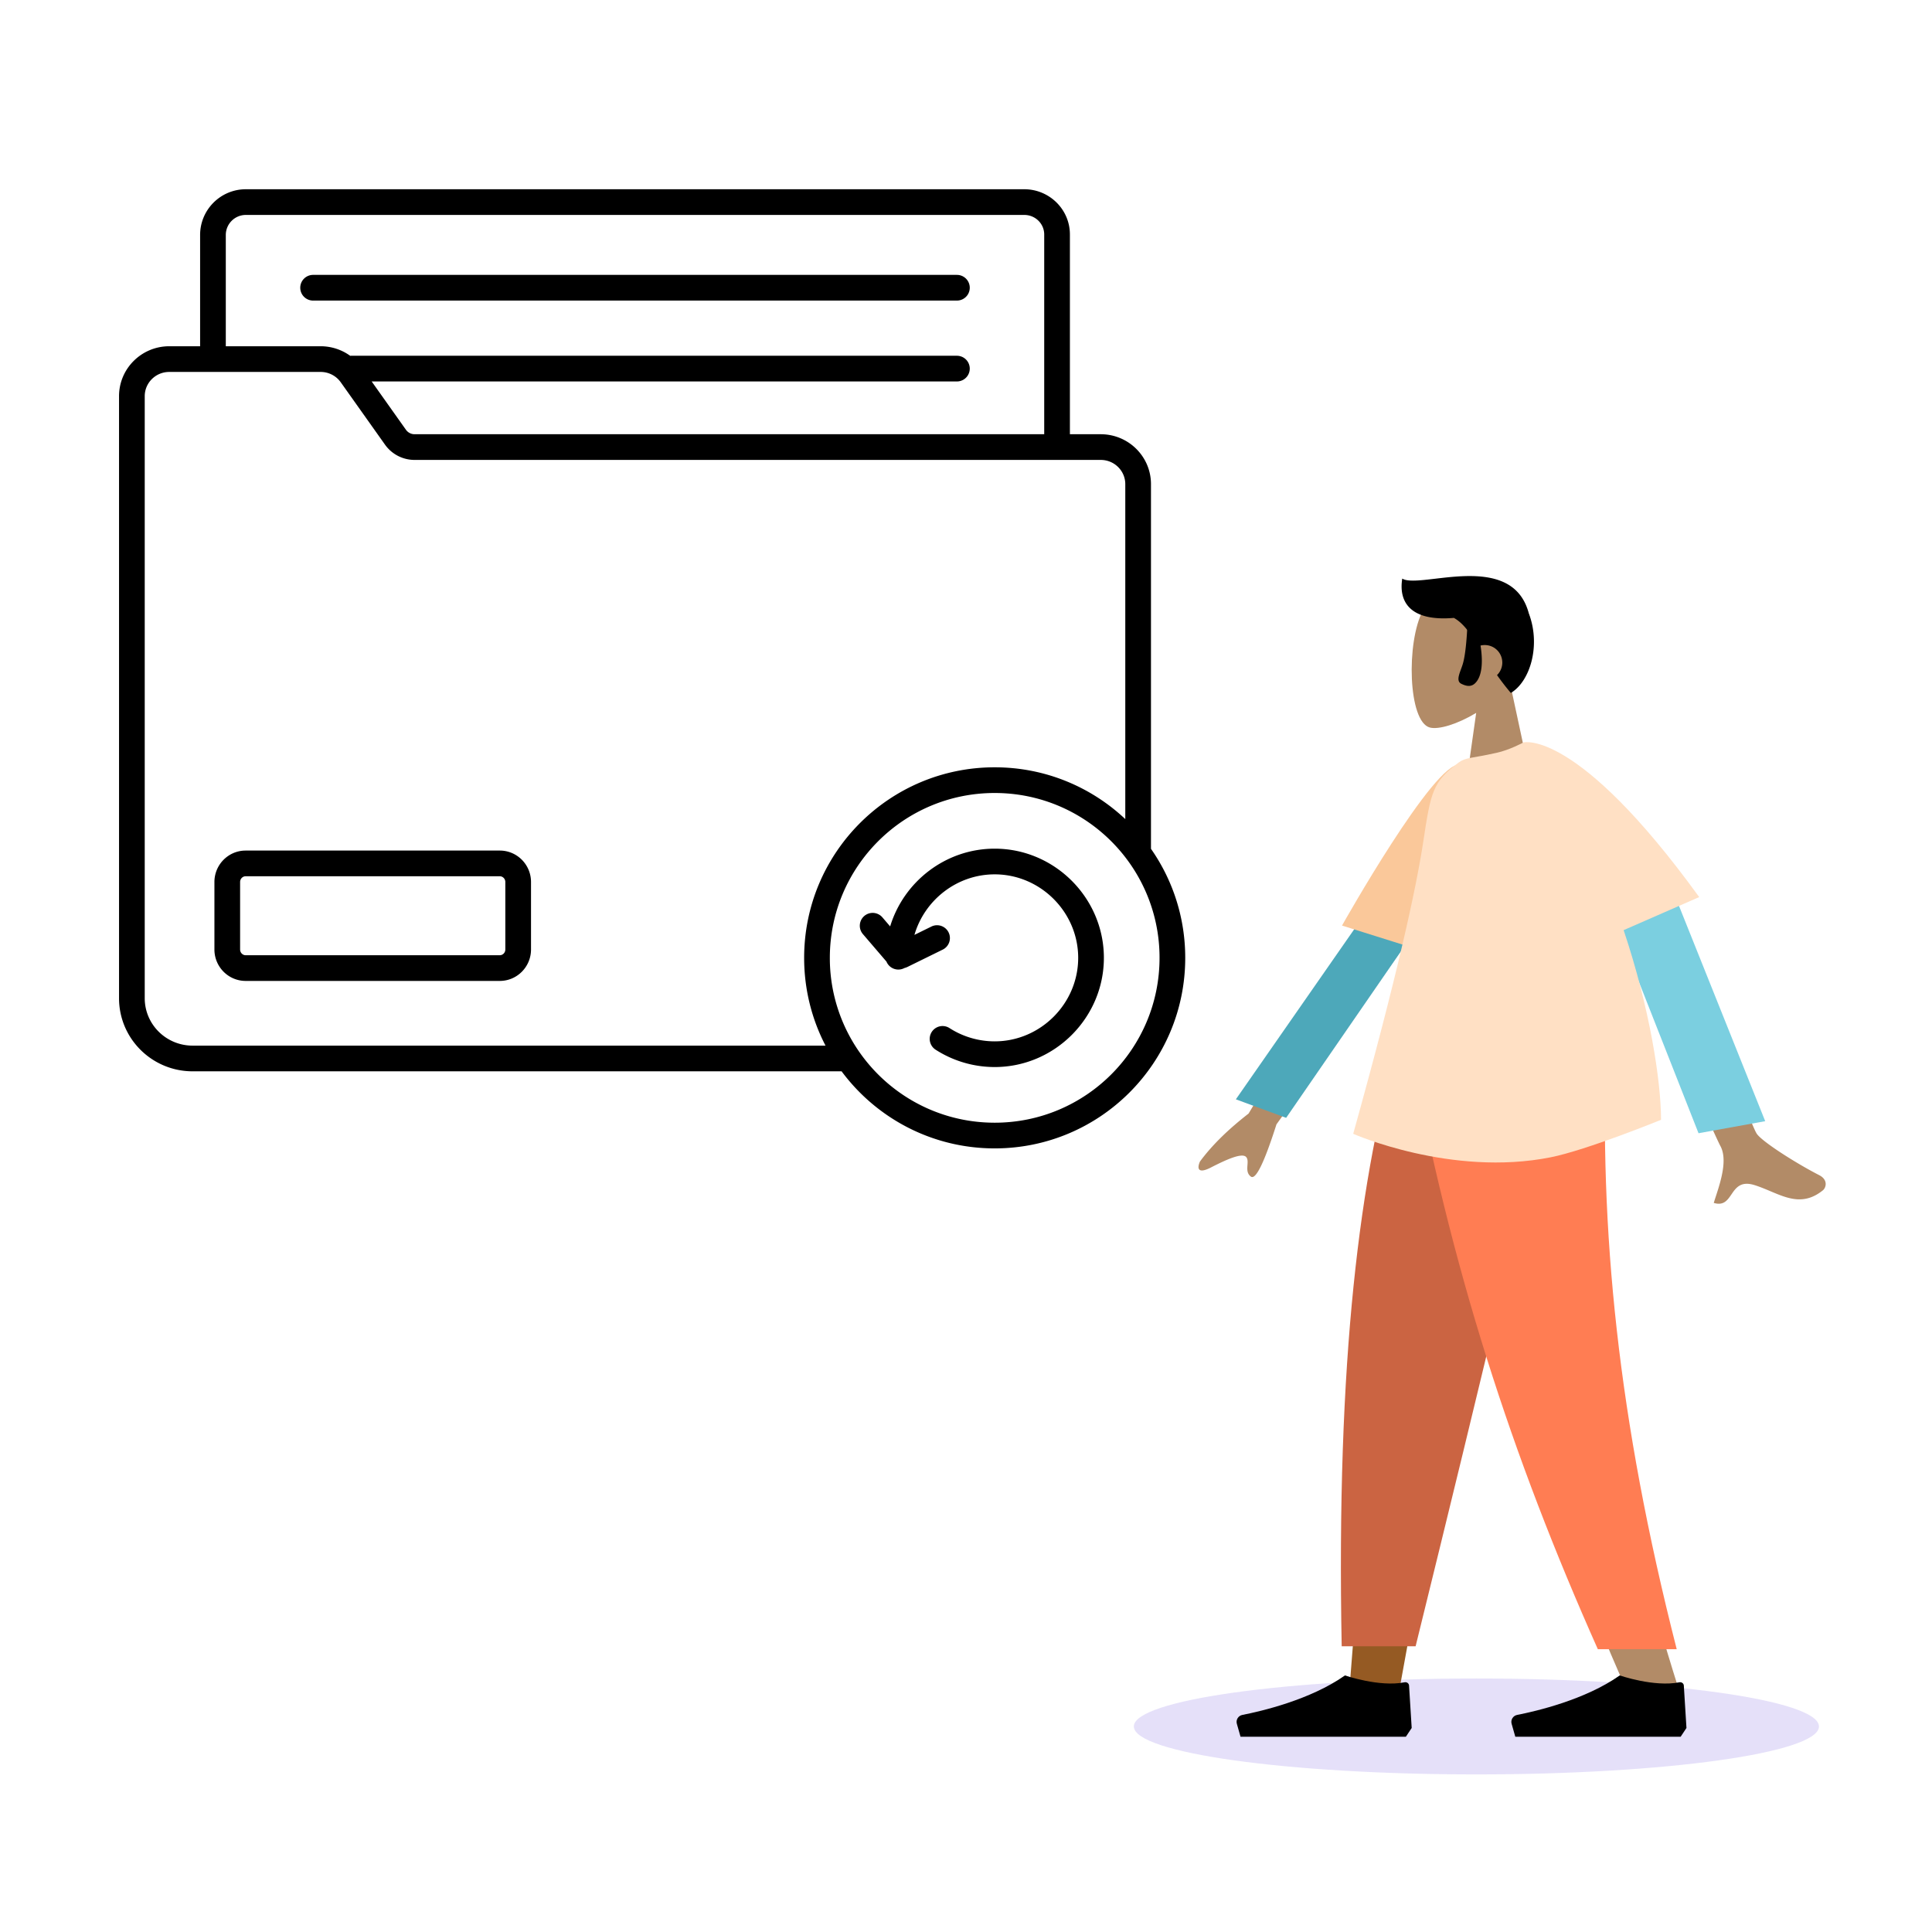 <svg xmlns="http://www.w3.org/2000/svg" width="564" height="564" fill="none"><path fill="#000" fill-rule="evenodd" d="M71.775 62.746a5.85 5.85 0 0 0-5.858 5.846v32.487h27.694c3.133 0 6.146.999 8.624 2.79q.15-.012.305-.012h176.807a3.75 3.75 0 0 1 0 7.5H108.5l10.012 14.112.001.002a3.09 3.09 0 0 0 2.521 1.293h183.799V68.455c0-3.11-2.566-5.709-5.823-5.709zm240.558 64.018V68.455c0-7.336-6.009-13.209-13.323-13.209H71.775c-7.38 0-13.358 5.974-13.358 13.346v32.487h-9.003c-8.071 0-14.664 6.493-14.664 14.574v175.755c0 11.815 9.649 21.338 21.486 21.338h189.448c10.136 13.653 26.381 22.5 44.691 22.5 30.721 0 55.625-24.904 55.625-55.625 0-11.837-3.697-22.81-10-31.828V141.338c0-8.081-6.593-14.574-14.664-14.574zM328.5 239.116v-97.778c0-3.88-3.176-7.074-7.164-7.074H121.034c-3.434 0-6.657-1.66-8.638-4.455l-.001-.001-12.922-18.212a7.19 7.19 0 0 0-5.862-3.017H49.414c-3.988 0-7.164 3.195-7.164 7.074v175.755c0 7.613 6.232 13.838 13.986 13.838h184.755c-3.987-7.669-6.241-16.384-6.241-25.625 0-30.721 24.904-55.625 55.625-55.625 14.755 0 28.168 5.745 38.125 15.12m-77.8 67.752a47.9 47.9 0 0 1-8.45-27.247c0-26.579 21.546-48.125 48.125-48.125 15.95 0 30.088 7.759 38.844 19.709a47.9 47.9 0 0 1 9.281 28.416c0 26.579-21.546 48.125-48.125 48.125-16.46 0-30.99-8.264-39.668-20.869zM87.653 83.996a3.75 3.75 0 0 1 3.75-3.75h187.944a3.75 3.75 0 0 1 0 7.5H91.403a3.75 3.75 0 0 1-3.75-3.75M258.78 280.712a3.75 3.75 0 0 0 5.246 1.88q.488-.124.953-.352l10.174-4.999a3.75 3.75 0 1 0-3.306-6.731l-4.899 2.406c2.944-10.147 12.385-17.67 23.424-17.67 13.359 0 24.378 11.019 24.378 24.375s-11.019 24.375-24.378 24.375c-4.678 0-9.26-1.344-13.188-3.872a3.75 3.75 0 0 0-4.059 6.307 31.9 31.9 0 0 0 17.247 5.065c17.5 0 31.878-14.376 31.878-31.875s-14.378-31.875-31.878-31.875c-14.316 0-26.541 9.619-30.515 22.697l-2.259-2.637a3.75 3.75 0 0 0-5.696 4.88zm-187.063-24.91c-.861 0-1.623.715-1.623 1.676v19.702c0 .962.762 1.677 1.623 1.677h74.177c.861 0 1.623-.715 1.623-1.677v-19.702c0-.961-.762-1.676-1.623-1.676zm-9.123 1.676c0-5.032 4.05-9.176 9.122-9.176h74.178c5.073 0 9.123 4.144 9.123 9.176v19.702c0 5.033-4.05 9.177-9.123 9.177H71.716c-5.073 0-9.122-4.144-9.122-9.177z" clip-rule="evenodd"/><path fill="#5232DB" d="M431 517.996c55.228 0 100-6.268 100-14s-44.772-14-100-14-100 6.268-100 14 44.772 14 100 14" opacity=".15"/><path fill="#B28B67" fill-rule="evenodd" d="M430.935 208.113c-5.526 3.326-10.955 4.933-13.504 4.277-6.391-1.645-6.978-24.991-2.033-34.195s30.366-13.215 31.647 5.02c.445 6.329-2.217 11.978-6.149 16.587l7.051 32.814h-20.48z" clip-rule="evenodd"/><path fill="#000" fill-rule="evenodd" d="M418.964 168.943c-4.425.52-8.056.947-9.611-.042-1.112 6.956 2.473 12.566 15.077 11.481 2.779 1.553 4.757 4.461 7.138 8.277a5.1 5.1 0 0 1 1.872-.353 5.116 5.116 0 0 1 5.12 5.113 5.1 5.1 0 0 1-1.542 3.658 78 78 0 0 0 4.033 5.214c5.713-3.423 8.782-14.001 5.243-23.239-3.416-12.922-17.381-11.28-27.33-10.109" clip-rule="evenodd"/><path fill="#000" fill-rule="evenodd" d="M430.769 182.9c-.89-.862-2.401-.255-2.469.982-.168 3.011-.524 7.388-1.246 9.859-.687 2.353-2.261 4.98-.46 5.871 1.717.85 3.281 1.055 4.603-.838 2.884-4.129.471-13.382-.067-15.278a1.34 1.34 0 0 0-.361-.596" clip-rule="evenodd"/><path fill="#955A23" fill-rule="evenodd" d="m454.773 303.342-31.258 107.559-14.702 80.758h-14.757l14.73-188.317z" clip-rule="evenodd"/><path fill="#B28B67" fill-rule="evenodd" d="M468.821 303.342c-2.181 55.876-1.321 86.353-.833 91.43.489 5.076 3.26 39.076 22.144 98.591h-15.348c-25.009-57.094-33.74-91.094-36.608-98.591-2.869-7.497-11.34-37.974-23.708-91.43z" clip-rule="evenodd"/><path fill="#CB6442" fill-rule="evenodd" d="M455.444 303.342q-12.195 55.517-42.188 177.239h-21.583c-1.594-83.291 5.187-138.11 16.931-177.239z" clip-rule="evenodd"/><path fill="#FF7D53" fill-rule="evenodd" d="M468.93 303.342c-2.136 55.876 3.4 110.925 20.548 178.109H466.45c-25.056-56.242-43.014-111.019-55.287-178.109z" clip-rule="evenodd"/><path fill="#000" fill-rule="evenodd" d="m492.32 504.44-.769-12.386c-.04-.64-.663-1.078-1.292-.952-7.38 1.475-17.417-2-17.417-2-10.064 7.119-24.486 10.461-29.96 11.53-1.181.231-1.93 1.422-1.602 2.58l1.075 3.784h48.271zm-80.213 0-.77-12.386c-.039-.64-.662-1.078-1.291-.952-7.381 1.475-17.417-2-17.417-2-10.065 7.119-24.487 10.461-29.96 11.53-1.181.231-1.931 1.422-1.602 2.58l1.074 3.784h48.272z" clip-rule="evenodd"/><path fill="#B28B67" fill-rule="evenodd" d="M512.838 330.958c-3.122-4.709-31.452-86.612-31.452-86.612l-18.527 2.429s37.602 84.62 39.321 87.686c2.232 3.981.13 10.447-1.296 14.832a91 91 0 0 0-.594 1.868c2.865.867 3.981-.763 5.156-2.482 1.328-1.941 2.734-3.995 6.825-2.692 1.581.503 3.098 1.143 4.58 1.768 5.119 2.159 9.821 4.143 15.308-.285.87-.702 1.625-3.024-1.093-4.417-6.773-3.472-16.701-9.792-18.228-12.095m-148.345-5.885 45.26-75.68 11.302 11.372-48.423 67.465q-5.349 16.786-7.461 15.252c-1.187-.862-1.093-2.173-1.006-3.382.067-.941.13-1.819-.421-2.374-1.258-1.265-5.912.873-10.243 3.091-4.33 2.218-3.861-.316-3.195-1.75q5.132-6.965 14.187-13.994" clip-rule="evenodd"/><path fill="#7BCFE0" d="m486.472 255.29-17.621 6.986 26.994 68.545 19.465-3.52z"/><path fill="#4DA8BA" d="m405.101 257.236 12.179 8.417-41.821 60.671-14.681-5.402z"/><path fill="#FAC89A" fill-rule="evenodd" d="m426.179 229.085-1.458-.954 1.458-4.889c-7.349-1.226-34.412 46.955-34.412 46.955l19.71 6.191c10.35-18.185 15.248 1.278 14.702-47.303" clip-rule="evenodd"/><path fill="#FFE0C4" d="M496.04 261.879c-35.738-49.321-51.29-45.145-51.29-45.145s-4.087 2.209-7.811 3.022c-.891.194-1.781.38-2.657.563-4.327.906-6.576.882-8.38 2.215-7.748 5.723-8.205 8.711-10.422 23.221-2.1 13.746-7.488 38.684-20.445 85.232 0 0 28.592 12.636 57.605 6.865 10.621-2.112 32.259-10.952 32.259-10.952.001-11.34-3.333-32.769-10.92-55.369z"/></svg>